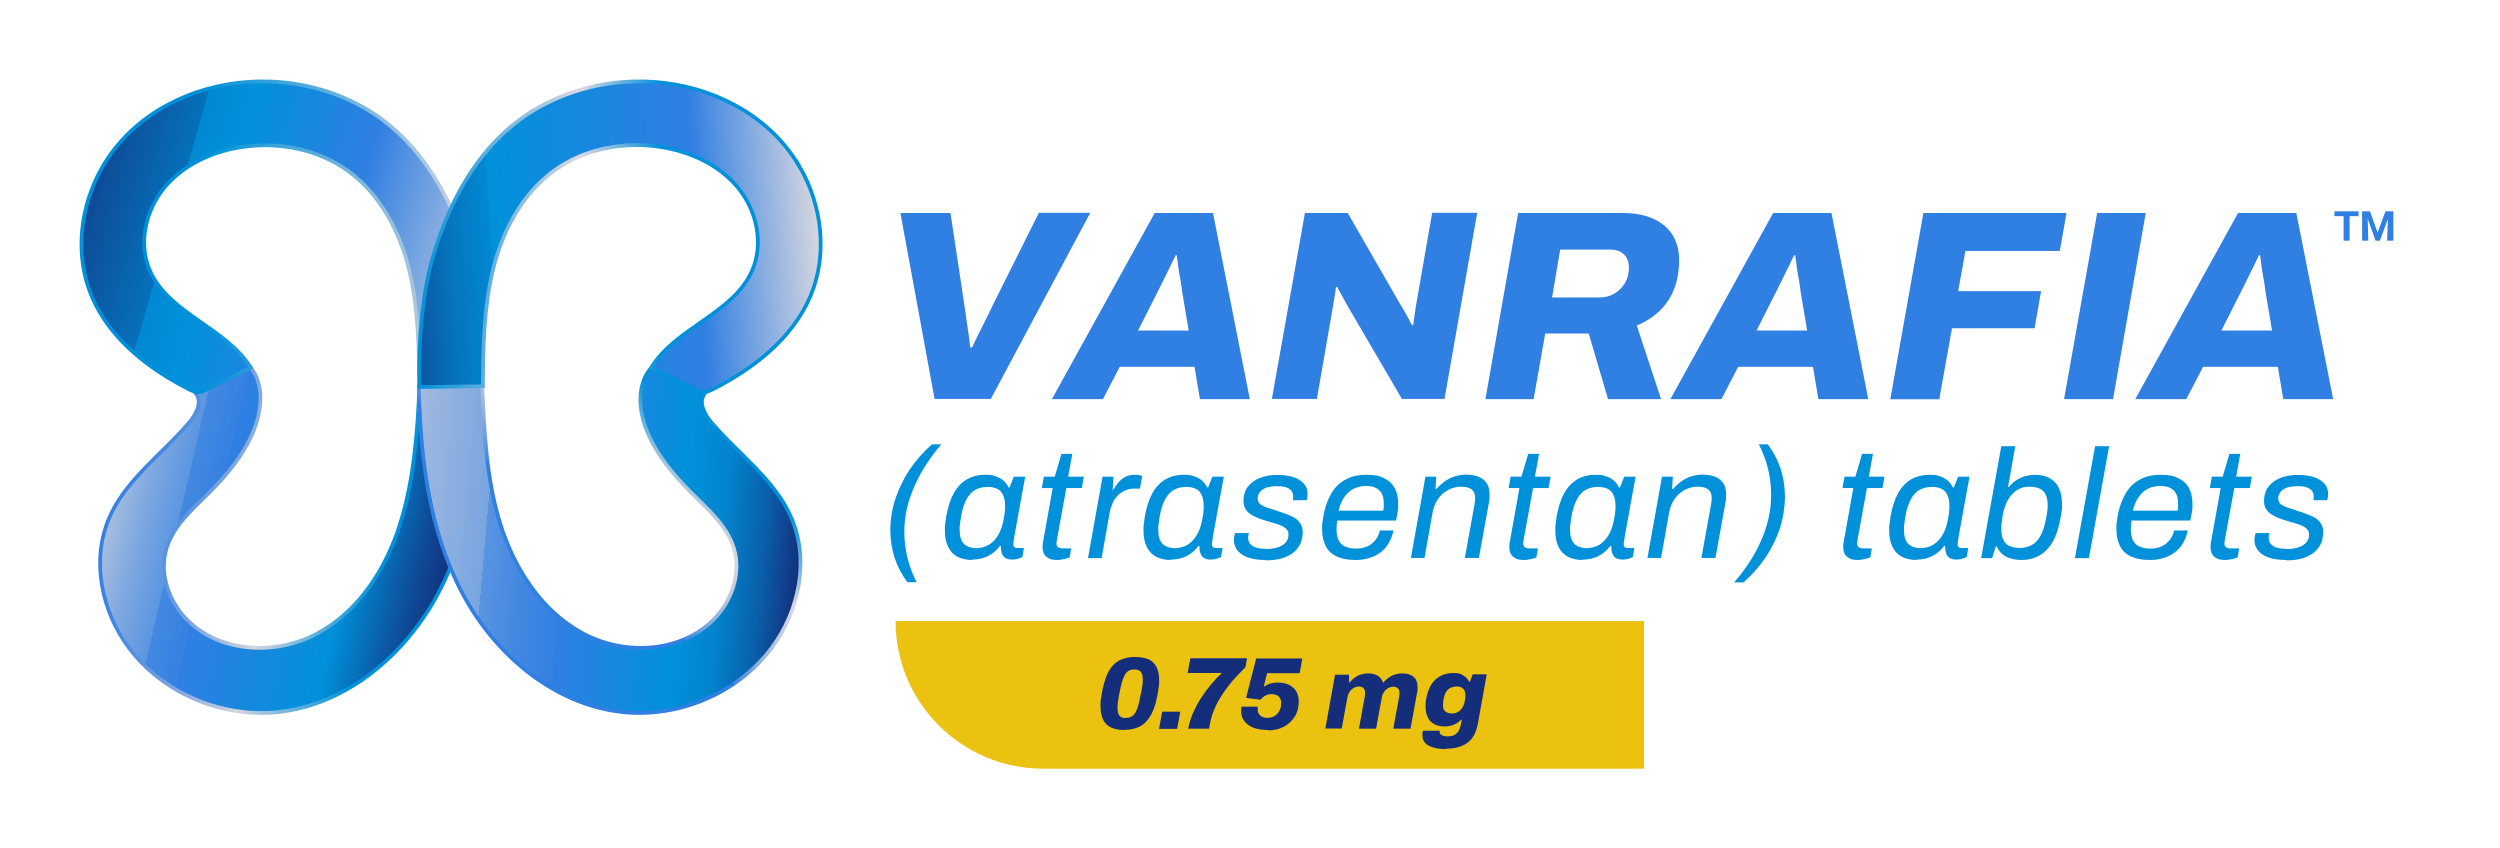 <?xml version="1.0" encoding="UTF-8"?>
<svg xmlns="http://www.w3.org/2000/svg" xmlns:xlink="http://www.w3.org/1999/xlink" version="1.1" viewBox="0 0 1338 453.9">
  <defs>
    <style>
      .cls-1 {
        fill: url(#linear-gradient);
        stroke: url(#linear-gradient-2);
      }

      .cls-1, .cls-2, .cls-3, .cls-4 {
        stroke-miterlimit: 10;
        stroke-width: 2px;
      }

      .cls-5 {
        fill: url(#linear-gradient-7);
      }

      .cls-6 {
        fill: url(#linear-gradient-3);
      }

      .cls-7 {
        fill: #307fe2;
      }

      .cls-8 {
        fill: #0091da;
      }

      .cls-9 {
        fill: #ecc211;
      }

      .cls-10 {
        fill: #142e7b;
      }

      .cls-2 {
        stroke: url(#linear-gradient-8);
      }

      .cls-2, .cls-3 {
        fill: none;
      }

      .cls-3 {
        stroke: url(#linear-gradient-4);
      }

      .cls-4 {
        fill: url(#linear-gradient-5);
        stroke: url(#linear-gradient-6);
      }
    </style>
    <linearGradient id="linear-gradient" x1="13226.8" y1="263.4" x2="13044.2" y2="305.5" gradientTransform="translate(13287.4) rotate(-180) scale(1 -1)" gradientUnits="userSpaceOnUse">
      <stop offset="0" stop-color="#d8d7df"/>
      <stop offset="0" stop-color="#a8bedf"/>
      <stop offset=".1" stop-color="#7da7e0"/>
      <stop offset=".2" stop-color="#5b96e1"/>
      <stop offset=".2" stop-color="#4389e1"/>
      <stop offset=".3" stop-color="#3581e1"/>
      <stop offset=".3" stop-color="#307fe2"/>
      <stop offset=".7" stop-color="#0091da"/>
      <stop offset=".9" stop-color="#0e4a96"/>
      <stop offset="1" stop-color="#142e7b"/>
    </linearGradient>
    <linearGradient id="linear-gradient-2" x1="13225.8" y1="258.8" x2="13044.7" y2="307.3" gradientTransform="translate(13287.4) rotate(-180) scale(1 -1)" gradientUnits="userSpaceOnUse">
      <stop offset="0" stop-color="#307fe2"/>
      <stop offset="0" stop-color="#3481e1"/>
      <stop offset=".1" stop-color="#4188e1"/>
      <stop offset=".2" stop-color="#5894e1"/>
      <stop offset=".3" stop-color="#77a4e0"/>
      <stop offset=".4" stop-color="#9fb9e0"/>
      <stop offset=".5" stop-color="#cfd2df"/>
      <stop offset=".5" stop-color="#d8d7df"/>
      <stop offset=".8" stop-color="#0091da"/>
    </linearGradient>
    <linearGradient id="linear-gradient-3" x1="13239.2" y1="103" x2="13017.4" y2="166.6" gradientTransform="translate(13287.4) rotate(-180) scale(1 -1)" gradientUnits="userSpaceOnUse">
      <stop offset="0" stop-color="#142e7b"/>
      <stop offset="0" stop-color="#0e4a95"/>
      <stop offset=".2" stop-color="#0670ba"/>
      <stop offset=".2" stop-color="#0188d1"/>
      <stop offset=".3" stop-color="#0091da"/>
      <stop offset=".6" stop-color="#307fe2"/>
      <stop offset="1" stop-color="#d8d7df"/>
    </linearGradient>
    <linearGradient id="linear-gradient-4" x1="13243.9" y1="126.7" x2="13028.9" y2="126.7" gradientTransform="translate(13287.4) rotate(-180) scale(1 -1)" gradientUnits="userSpaceOnUse">
      <stop offset=".3" stop-color="#0091da"/>
      <stop offset="1" stop-color="#d8d7df"/>
    </linearGradient>
    <linearGradient id="linear-gradient-5" x1="218.1" y1="278.2" x2="429.1" y2="296.7" gradientUnits="userSpaceOnUse">
      <stop offset="0" stop-color="#d8d7df"/>
      <stop offset="0" stop-color="#d3d4df"/>
      <stop offset="0" stop-color="#a2badf"/>
      <stop offset=".2" stop-color="#79a5e0"/>
      <stop offset=".2" stop-color="#5994e1"/>
      <stop offset=".3" stop-color="#4288e1"/>
      <stop offset=".4" stop-color="#3481e1"/>
      <stop offset=".4" stop-color="#307fe2"/>
      <stop offset=".7" stop-color="#0091da"/>
      <stop offset=".8" stop-color="#0283cd"/>
      <stop offset=".9" stop-color="#0960ab"/>
      <stop offset="1" stop-color="#142e7b"/>
    </linearGradient>
    <linearGradient id="linear-gradient-6" x1="260.3" y1="341.5" x2="378.5" y2="210.1" gradientUnits="userSpaceOnUse">
      <stop offset="0" stop-color="#307fe2"/>
      <stop offset=".4" stop-color="#307fe2"/>
      <stop offset=".4" stop-color="#3f87e1"/>
      <stop offset=".5" stop-color="#90b1e0"/>
      <stop offset=".6" stop-color="#c4ccdf"/>
      <stop offset=".7" stop-color="#d8d7df"/>
      <stop offset=".9" stop-color="#0091da"/>
    </linearGradient>
    <linearGradient id="linear-gradient-7" x1="219.4" y1="136.4" x2="438.7" y2="121" gradientUnits="userSpaceOnUse">
      <stop offset="0" stop-color="#142e7b"/>
      <stop offset="0" stop-color="#0c549f"/>
      <stop offset=".1" stop-color="#0575bf"/>
      <stop offset=".2" stop-color="#0189d2"/>
      <stop offset=".2" stop-color="#0091da"/>
      <stop offset=".4" stop-color="#128add"/>
      <stop offset=".7" stop-color="#307fe2"/>
      <stop offset="1" stop-color="#d8d7df"/>
    </linearGradient>
    <linearGradient id="linear-gradient-8" x1="224.2" y1="126.7" x2="439.2" y2="126.7" gradientUnits="userSpaceOnUse">
      <stop offset="0" stop-color="#0091da"/>
      <stop offset=".4" stop-color="#dbd8e4"/>
      <stop offset=".6" stop-color="#0091da"/>
    </linearGradient>
  </defs>
  <!-- Generator: Adobe Illustrator 28.7.5, SVG Export Plug-In . SVG Version: 1.2.0 Build 176)  -->
  <g>
    <g id="Logos">
      <g>
        <path class="cls-7" d="M500.2,213.6l-18.3-99.6h26.8l7.7,51c.3,2.1.6,4.5,1,7.1.4,2.6.7,5.1,1.1,7.5.3,2.4.6,4.5.8,6.4h.9c1.1-2.2,2.2-4.6,3.5-7.2,1.3-2.6,2.5-5.1,3.8-7.6,1.3-2.5,2.4-4.8,3.3-6.8l25.2-50.5h27.5l-53.2,99.6h-30.2Z"/>
        <path class="cls-7" d="M563,213.6l55-99.6h31.2l19.7,99.6h-26.7l-2.9-17.3h-40l-9,17.3h-27.3ZM609.1,176.9h27.1l-3.5-20.7c-.2-1.7-.4-3.5-.7-5.1-.3-1.7-.6-3.4-.9-5.1-.3-1.7-.5-3.3-.7-4.9-.2-1.5-.4-3-.6-4.5h-.6c-1,2-2,4.2-3.2,6.6-1.2,2.4-2.3,4.7-3.4,6.9-1.1,2.2-2.2,4.3-3.1,6.2l-10.4,20.6Z"/>
        <path class="cls-7" d="M680.7,213.6l17.7-99.6h22.9l27.1,47.1c.8,1.3,1.6,2.7,2.5,4.2.9,1.5,1.8,3.1,2.6,4.6.8,1.5,1.6,2.9,2.2,4.2l.7-.3c.2-1.7.4-3.5.7-5.2s.5-3.3.7-4.8l8.7-49.9h24.1l-17.5,99.6h-22.8l-28.1-48.1c-.9-1.5-1.9-3.3-3.2-5.7-1.3-2.3-2.4-4.3-3.3-6.1h-.7c-.2,2-.5,4-.9,6.2-.4,2.2-.7,3.9-.9,5.3l-8.4,48.4h-24.2Z"/>
        <path class="cls-7" d="M795,213.6l17.5-99.6h55.8c6.9,0,12.5,1.1,17,3.3s7.9,5.1,10.1,8.9c2.2,3.8,3.3,8.1,3.3,13s-.9,11.1-2.8,15.7c-1.8,4.5-4.4,8.4-7.8,11.6s-7.4,5.8-12.1,7.7l13,39.4h-28.4l-10.3-35.1h-23.3l-6.2,35.1h-26ZM830.6,159.2h25.8c2.7,0,5.2-.7,7.5-2,2.3-1.3,4.2-3.2,5.7-5.6,1.5-2.4,2.2-5.2,2.2-8.3s-.9-5.4-2.6-7.1c-1.7-1.7-4.2-2.6-7.2-2.6h-27l-4.3,25.5Z"/>
        <path class="cls-7" d="M894,213.6l55-99.6h31.2l19.7,99.6h-26.7l-2.9-17.3h-40l-9,17.3h-27.3ZM940.1,176.9h27.1l-3.5-20.7c-.2-1.7-.4-3.5-.7-5.1-.3-1.7-.6-3.4-.9-5.1-.3-1.7-.5-3.3-.7-4.9-.2-1.5-.4-3-.6-4.5h-.6c-1,2-2,4.2-3.2,6.6-1.2,2.4-2.3,4.7-3.4,6.9-1.1,2.2-2.2,4.3-3.1,6.2l-10.4,20.6Z"/>
        <path class="cls-7" d="M1011.7,213.6l17.7-99.6h76.6l-3.6,20.3h-50.5l-3.9,21.5h44.4l-3.5,19.9h-44.2l-6.8,38h-26.1Z"/>
        <path class="cls-7" d="M1104.7,213.6l17.7-99.6h26l-17.5,99.6h-26.1Z"/>
        <path class="cls-7" d="M1142.8,213.6l55-99.6h31.2l19.7,99.6h-26.7l-2.9-17.3h-40l-9,17.3h-27.3ZM1188.9,176.9h27.1l-3.5-20.7c-.2-1.7-.4-3.5-.7-5.1-.3-1.7-.6-3.4-.9-5.1-.3-1.7-.5-3.3-.7-4.9-.2-1.5-.4-3-.6-4.5h-.6c-1,2-2,4.2-3.2,6.6-1.2,2.4-2.3,4.7-3.4,6.9-1.1,2.2-2.2,4.3-3.1,6.2l-10.4,20.6Z"/>
      </g>
      <g>
        <path class="cls-1" d="M257.4,218.8c-.6,14.9-2,29.7-4.7,44.4-3.4,18.6-9,36.9-17.8,53.6-17.4,33.3-49.5,60.7-86.9,64.4-30,2.9-61.1-10.5-79.1-34.6-14.7-19.7-20.2-47-10.4-69.5,1.8-4.2,4.1-8.2,6.7-11.9,9.9-14.2,24.4-25.5,35.9-38.9,3.8-4.4,7.3-11,3.8-15.6,9.5-4.6,19.5-9.6,29-14.2,7.7,8.9,6.3,22.9,1.9,33.9-5.2,12.8-14.2,23.7-24,33.4-9,9-19.3,17.8-22.8,30.1-3.9,13.4,1.5,28.4,11.5,38.2,17.8,17.5,47.7,18.7,69.6,6.8,22-11.9,36.5-34.5,44-58.4,7.5-23.8,9.3-49.1,10.4-74.1,8.3.1,16,.2,24.3.3h8.9l-.2,12.1Z"/>
        <g>
          <path class="cls-6" d="M255.9,160.8c-1-6.8-2.1-13.5-3.9-20.1-1.6-6-3.5-11.8-5.7-17.6-4.3-11.5-9.8-22.6-16.7-32.7-6.9-10-15.2-19.1-24.9-26.3-17.5-13-39.2-19.9-60.9-20.5-29.6-.9-60,10.3-79.5,32.5-3.5,4-6.6,8.3-9.3,12.9-12.2,21-15.4,47.5-5.8,69.9,9.7,22.6,30.4,38.6,52.4,49.7,1.3.7,3.2,1.3,4.7,1.3,1.4,0,2.6-.6,3.9-1.2,8.2-4,15.8-8,24-12-13.3-21.4-43.7-28.7-53.9-51.7-6.4-14.5-2.5-32.2,7.6-44.5,10.1-12.2,25.4-19.3,41-21.7,20-3.2,41.4,1,57.7,12.9,16.9,12.4,27.3,32.2,32.3,52.5,5,20.4,5.3,41.6,5.5,62.6,11.3.2,22.6.3,33.9.5,0,0,0-1,0-1.1.5-15.1-.4-30.3-2.5-45.2Z"/>
          <path class="cls-3" d="M255.9,160.8c-1-6.8-2.1-13.5-3.9-20.1-1.6-6-3.5-11.8-5.7-17.6-4.3-11.5-9.8-22.6-16.7-32.7-6.9-10-15.2-19.1-24.9-26.3-17.5-13-39.2-19.9-60.9-20.5-29.6-.9-60,10.3-79.5,32.5-3.5,4-6.6,8.3-9.3,12.9-12.2,21-15.4,47.5-5.8,69.9,9.7,22.6,30.4,38.6,52.4,49.7,1.3.7,3.2,1.3,4.7,1.3,1.4,0,2.6-.6,3.9-1.2,8.2-4,15.8-8,24-12-13.3-21.4-43.7-28.7-53.9-51.7-6.4-14.5-2.5-32.2,7.6-44.5,10.1-12.2,25.4-19.3,41-21.7,20-3.2,41.4,1,57.7,12.9,16.9,12.4,27.3,32.2,32.3,52.5,5,20.4,5.3,41.6,5.5,62.6,11.3.2,22.6.3,33.9.5,0,0,0-1,0-1.1.5-15.1-.4-30.3-2.5-45.2Z"/>
        </g>
        <path class="cls-4" d="M224.6,218.8c.6,14.9,2,29.7,4.7,44.4,3.4,18.6,9,36.9,17.8,53.6,17.4,33.3,49.5,60.7,86.9,64.4,30,2.9,61.1-10.5,79.1-34.6,14.7-19.7,20.2-47,10.4-69.5-1.8-4.2-4.1-8.2-6.7-11.9-9.9-14.2-24.4-25.5-35.9-38.9-3.8-4.4-7.3-11-3.8-15.6-9.5-4.6-19-9.3-28.6-13.9-7.7,8.9-6.8,22.6-2.4,33.6,5.2,12.8,14.2,23.7,24,33.4,9,9,19.3,17.8,22.8,30.1,3.9,13.4-1.5,28.4-11.5,38.2-17.8,17.5-47.7,18.7-69.6,6.8-22-11.9-36.5-34.5-44-58.4-7.5-23.8-8.6-49.1-9.7-74.1-8.3.1-16.7.2-25,.3h-8.9l.2,12.1Z"/>
        <g>
          <path class="cls-5" d="M427.8,89c-2.7-4.6-5.8-8.9-9.3-12.9-19.6-22.2-50-33.4-79.5-32.5-21.7.6-43.4,7.5-60.9,20.5-9.8,7.2-18.1,16.3-24.9,26.3-6.9,10.1-12.4,21.2-16.7,32.7-2.2,5.8-4.1,11.7-5.7,17.6-1.8,6.6-3,13.3-3.9,20.1-2.1,15-2.9,30.1-2.5,45.2v1.1h5c9.7-.1,19.4-.3,29-.4.2-21,.5-42.2,5.5-62.6,5-20.4,15.4-40.1,32.3-52.5,16.3-12,37.7-16.1,57.7-12.9,15.6,2.5,31,9.5,41,21.7,10.1,12.2,14,30,7.6,44.5-10.2,23-40.6,30.3-53.9,51.7,8.2,4,15.8,8,24,12,1.2.6,2.5,1.2,3.9,1.2,1.5,0,3.4-.6,4.7-1.3,21.9-11.1,42.7-27.1,52.4-49.7,9.6-22.3,6.5-48.8-5.8-69.9Z"/>
          <path class="cls-2" d="M427.8,89c-2.7-4.6-5.8-8.9-9.3-12.9-19.6-22.2-50-33.4-79.5-32.5-21.7.6-43.4,7.5-60.9,20.5-9.8,7.2-18.1,16.3-24.9,26.3-6.9,10.1-12.4,21.2-16.7,32.7-2.2,5.8-4.1,11.7-5.7,17.6-1.8,6.6-3,13.3-3.9,20.1-2.1,15-2.9,30.1-2.5,45.2v1.1h5c9.7-.1,19.4-.3,29-.4.2-21,.5-42.2,5.5-62.6,5-20.4,15.4-40.1,32.3-52.5,16.3-12,37.7-16.1,57.7-12.9,15.6,2.5,31,9.5,41,21.7,10.1,12.2,14,30,7.6,44.5-10.2,23-40.6,30.3-53.9,51.7,8.2,4,15.8,8,24,12,1.2.6,2.5,1.2,3.9,1.2,1.5,0,3.4-.6,4.7-1.3,21.9-11.1,42.7-27.1,52.4-49.7,9.6-22.3,6.5-48.8-5.8-69.9Z"/>
        </g>
      </g>
      <path class="cls-9" d="M479.3,332.4h400.6v79h-321.6c-43.6,0-79-35.4-79-79h0Z"/>
      <g>
        <polygon class="cls-7" points="1254.3 113.1 1249.4 113.1 1249.4 115.7 1254.3 115.7 1254.3 128.8 1257.5 128.8 1257.5 115.7 1262.3 115.7 1262.3 113.1 1257.5 113.1 1254.3 113.1"/>
        <polygon class="cls-7" points="1276.7 113.1 1272.5 124.5 1268.4 113.1 1264.2 113.1 1264.2 128.8 1267.5 128.8 1267.2 117.1 1271.4 128.8 1273.7 128.8 1278 117.2 1277.6 128.8 1280.9 128.8 1280.9 113.1 1276.7 113.1"/>
      </g>
      <g>
        <path class="cls-8" d="M485.7,311.7c-3-4-5.3-8.3-6.9-13.1-1.5-4.8-2.3-9.7-2.3-14.9s.9-11.3,2.7-16.7,4.3-10.6,7.6-15.6c3.3-4.9,7.3-9.5,12-13.6h5c-2.8,3.2-5.3,6.6-7.7,10.2-2.4,3.6-4.5,7.4-6.3,11.4-1.8,4-3.3,8-4.3,12.2-1,4.2-1.5,8.5-1.5,12.8s.3,6.6.8,9.8c.5,3.2,1.3,6.3,2.3,9.2,1,2.9,2.2,5.7,3.5,8.2h-4.8Z"/>
        <path class="cls-8" d="M520.2,299.7c-2.9,0-5.5-.6-7.7-1.7-2.2-1.2-3.9-2.9-5-5.2-1.2-2.3-1.8-5.3-1.8-8.9s0-2.3.2-3.5c.1-1.2.3-2.5.5-3.9.9-5.2,2.3-9.4,4.2-12.8,1.9-3.3,4.3-5.7,7.1-7.3,2.8-1.5,5.9-2.3,9.4-2.3s3.8.2,5.4.7c1.6.5,3,1.2,4.3,2.2,1.2,1,2.2,2.3,3,3.9h.5l2.3-5.8h6.1l-1.9,10.3c-.3,1.9-.7,3.9-1.1,6.1-.4,2.2-.8,4.4-1.2,6.6-.4,2.2-.7,4.2-1.1,6-.3,1.9-.6,3.4-.8,4.7-.2,1.3-.3,2.1-.3,2.4,0,.7.2,1.3.6,1.6.4.4,1,.5,1.7.5h3.4l-.8,4.8c-.6.3-1.3.6-2.2.9-.9.3-2,.5-3.3.5s-2.9-.3-3.8-1c-1-.7-1.6-1.7-1.9-3-.1-.4-.2-.9-.3-1.5,0-.6,0-1.1,0-1.7l-.5-.2c-1.9,2.5-4.1,4.4-6.6,5.6-2.6,1.2-5.3,1.8-8.3,1.8ZM522.9,293.3c1.5,0,2.9-.3,4.4-.8,1.5-.5,2.8-1.4,4.1-2.6,1.3-1.2,2.5-2.8,3.5-4.8,1-2,1.8-4.5,2.3-7.5.2-1.1.4-2.1.5-2.9,0-.9.2-1.6.2-2.3,0-.7,0-1.2,0-1.7,0-2.2-.3-4.1-1-5.6-.6-1.5-1.7-2.7-3-3.4-1.4-.7-3.2-1.1-5.4-1.1s-4.6.5-6.4,1.5c-1.9,1-3.4,2.6-4.7,4.9-1.3,2.3-2.3,5.3-3,9.2-.2,1.3-.4,2.4-.5,3.3-.1.9-.2,1.7-.3,2.4,0,.7,0,1.3,0,1.9,0,3.3.8,5.7,2.3,7.3,1.6,1.5,3.9,2.3,7.1,2.3Z"/>
        <path class="cls-8" d="M565.7,299.7c-2,0-3.5-.3-4.6-1-1.1-.6-1.9-1.4-2.4-2.4s-.7-2.2-.7-3.5,0-.8,0-1.2c0-.4.1-.8.2-1.3l5.2-29.1h-5.8l1.1-6.1h5.8l3.6-12.2h5.8l-2.2,12.2h8.4l-1.1,6.1h-8.3l-5,27.4c0,.3-.1.8-.2,1.3,0,.5-.1.9-.1,1,0,.8.3,1.5.8,1.9.5.4,1.3.7,2.4.7h4.7l-.8,4.8c-.6.3-1.3.5-2.1.7-.8.2-1.6.3-2.4.5-.8.1-1.6.2-2.3.2Z"/>
        <path class="cls-8" d="M582.3,298.7l7.8-43.6h5.8l-.4,7h.4c.7-1.2,1.5-2.4,2.5-3.7,1-1.2,2.3-2.3,3.7-3.1,1.5-.8,3.2-1.2,5.2-1.2s1.7,0,2.4.2c.7.1,1.2.3,1.6.5l-1.2,6.7h-2.9c-1.8,0-3.5.3-5,1-1.5.7-2.9,1.6-4,2.7-1.1,1.2-2.1,2.6-2.8,4.2-.7,1.7-1.3,3.5-1.6,5.5l-4.2,23.8h-7.5Z"/>
        <path class="cls-8" d="M626.5,299.7c-2.9,0-5.5-.6-7.7-1.7-2.2-1.2-3.9-2.9-5-5.2-1.2-2.3-1.8-5.3-1.8-8.9s0-2.3.2-3.5c.1-1.2.3-2.5.5-3.9.9-5.2,2.3-9.4,4.2-12.8,1.9-3.3,4.3-5.7,7.1-7.3,2.8-1.5,5.9-2.3,9.4-2.3s3.8.2,5.4.7c1.6.5,3,1.2,4.3,2.2,1.2,1,2.2,2.3,3,3.9h.5l2.3-5.8h6.1l-1.9,10.3c-.3,1.9-.7,3.9-1.1,6.1-.4,2.2-.8,4.4-1.2,6.6-.4,2.2-.7,4.2-1.1,6-.3,1.9-.6,3.4-.8,4.7-.2,1.3-.3,2.1-.3,2.4,0,.7.2,1.3.6,1.6.4.4,1,.5,1.7.5h3.4l-.8,4.8c-.6.3-1.3.6-2.2.9-.9.3-2,.5-3.3.5s-2.9-.3-3.8-1c-1-.7-1.6-1.7-1.9-3-.1-.4-.2-.9-.3-1.5,0-.6,0-1.1,0-1.7l-.5-.2c-1.9,2.5-4.1,4.4-6.6,5.6-2.6,1.2-5.3,1.8-8.3,1.8ZM629.2,293.3c1.5,0,2.9-.3,4.4-.8,1.5-.5,2.8-1.4,4.1-2.6,1.3-1.2,2.5-2.8,3.5-4.8,1-2,1.8-4.5,2.3-7.5.2-1.1.4-2.1.5-2.9,0-.9.2-1.6.2-2.3,0-.7,0-1.2,0-1.7,0-2.2-.3-4.1-1-5.6-.6-1.5-1.7-2.7-3-3.4-1.4-.7-3.2-1.1-5.4-1.1s-4.6.5-6.4,1.5c-1.9,1-3.4,2.6-4.7,4.9-1.3,2.3-2.3,5.3-3,9.2-.2,1.3-.4,2.4-.5,3.3-.1.9-.2,1.7-.3,2.4,0,.7,0,1.3,0,1.9,0,3.3.8,5.7,2.3,7.3,1.6,1.5,3.9,2.3,7.1,2.3Z"/>
        <path class="cls-8" d="M677.6,299.7c-2.8,0-5.2-.2-7.4-.7-2.1-.5-4-1.2-5.4-2.2-1.5-.9-2.6-2.1-3.3-3.4-.8-1.4-1.1-2.9-1.1-4.5s0-1.3.2-1.9c.1-.6.3-1.2.4-1.7h7.4c-.1.4-.2.9-.3,1.3,0,.4-.1.8-.1,1.2,0,1.4.4,2.6,1.3,3.5s2,1.6,3.6,1.9c1.5.4,3.3.6,5.3.6s3-.2,4.4-.5c1.4-.3,2.6-.8,3.6-1.4,1-.6,1.9-1.4,2.5-2.4.6-1,.9-2.1.9-3.4s-.3-2-1-2.8c-.6-.7-1.6-1.4-2.7-1.9-1.2-.5-2.4-1-3.9-1.4-1.4-.4-2.9-.8-4.4-1.3-1.5-.4-2.9-.9-4.4-1.5-1.4-.6-2.7-1.2-3.9-2-1.2-.8-2.1-1.8-2.8-2.9-.7-1.2-1-2.7-1-4.4s.5-4.3,1.4-6c1-1.7,2.3-3.1,4-4.3,1.7-1.2,3.6-2,5.8-2.6,2.2-.6,4.6-.8,7.1-.8s4.4.2,6.3.6c1.9.4,3.6,1,5.1,1.9,1.4.9,2.6,1.9,3.4,3.2.8,1.3,1.2,2.7,1.2,4.4s0,1.4-.2,2c-.1.6-.2,1.1-.3,1.4h-7.3c0-.4,0-.7.1-1,0-.3,0-.6,0-.9,0-1.4-.4-2.5-1.1-3.3-.7-.8-1.8-1.4-3-1.8-1.3-.4-2.8-.5-4.5-.5s-2.8.1-4.1.4c-1.3.2-2.4.6-3.3,1.2-.9.5-1.7,1.2-2.2,2.1-.5.9-.8,1.8-.8,2.9s.5,2.4,1.4,3.1c1,.7,2.2,1.3,3.7,1.8,1.5.4,3.2,1,4.9,1.6,1.7.6,3.4,1.1,5,1.7,1.6.6,3.1,1.2,4.5,2,1.4.8,2.5,1.9,3.3,3.1.8,1.3,1.3,2.9,1.3,4.8s-.5,4.8-1.5,6.6c-1,1.9-2.4,3.4-4.1,4.7-1.8,1.2-3.8,2.2-6.2,2.8-2.4.6-5,.9-7.9.9Z"/>
        <path class="cls-8" d="M725.6,299.7c-4,0-7.4-.6-10-1.8-2.7-1.2-4.7-3-6-5.5-1.3-2.5-2-5.5-2-9.1s0-3,.3-4.5c.2-1.5.4-3,.7-4.3.8-3.9,2.2-7.4,4-10.5,1.8-3.1,4.2-5.5,7.3-7.2,3.1-1.8,6.9-2.7,11.5-2.7s7,.6,9.5,1.9c2.5,1.2,4.4,3,5.6,5.3,1.2,2.3,1.8,5.2,1.8,8.5s0,2.7-.3,4.2c-.2,1.5-.5,3.1-.9,4.6h-31.4c-.1.8-.2,1.6-.3,2.4,0,.7-.1,1.5-.1,2.1,0,2.4.4,4.4,1.1,6,.8,1.5,1.9,2.7,3.5,3.4,1.6.7,3.5,1.1,5.8,1.1s2.9-.2,4.2-.5c1.4-.4,2.6-.9,3.7-1.7,1.1-.8,2.1-1.8,3-3,.8-1.2,1.5-2.7,1.9-4.5h7.3c-.6,2.7-1.5,5-2.7,7-1.2,2-2.7,3.6-4.5,4.9-1.8,1.3-3.7,2.3-6,2.9-2.2.7-4.6,1-7.1,1ZM716.6,273.3h23.7c.2-.8.3-1.5.3-2.2,0-.7,0-1.3,0-1.9,0-2-.4-3.7-1.1-5.1-.7-1.3-1.8-2.3-3.2-3-1.4-.7-3.2-1-5.3-1s-4.7.5-6.6,1.5c-1.9,1-3.5,2.5-4.9,4.4-1.3,1.9-2.4,4.3-3.1,7.2Z"/>
        <path class="cls-8" d="M755.1,298.7l7.8-43.6h5.8l-.4,6.5h.6c1.5-1.7,3.1-3.1,4.8-4.3,1.7-1.1,3.5-2,5.4-2.5,1.9-.5,3.8-.8,5.7-.8s4.6.4,6.4,1.1c1.9.7,3.3,1.9,4.4,3.4,1.1,1.5,1.6,3.6,1.6,6.2s0,1.6-.1,2.5c0,.9-.2,1.8-.4,2.7l-5.2,28.7h-7.5l5.1-28.3c.1-.7.2-1.4.3-2,0-.6.1-1.2.1-1.7,0-1.6-.3-2.8-1-3.7-.6-.9-1.5-1.5-2.7-1.9-1.1-.4-2.5-.5-4-.5s-3.3.3-4.9.9c-1.6.6-3.1,1.5-4.5,2.6-1.4,1.2-2.6,2.6-3.6,4.4-1,1.8-1.7,3.8-2.1,6l-4.3,24.2h-7.5Z"/>
        <path class="cls-8" d="M815.5,299.7c-2,0-3.5-.3-4.6-1-1.1-.6-1.9-1.4-2.4-2.4s-.7-2.2-.7-3.5,0-.8,0-1.2c0-.4.1-.8.2-1.3l5.2-29.1h-5.8l1.1-6.1h5.8l3.6-12.2h5.8l-2.2,12.2h8.4l-1.1,6.1h-8.3l-5,27.4c0,.3-.1.8-.2,1.3,0,.5-.1.9-.1,1,0,.8.3,1.5.8,1.9.5.4,1.3.7,2.4.7h4.7l-.8,4.8c-.6.3-1.3.5-2.1.7-.8.2-1.6.3-2.4.5-.8.1-1.6.2-2.3.2Z"/>
        <path class="cls-8" d="M846.9,299.7c-2.9,0-5.5-.6-7.7-1.7-2.2-1.2-3.9-2.9-5-5.2-1.2-2.3-1.8-5.3-1.8-8.9s0-2.3.2-3.5c.1-1.2.3-2.5.5-3.9.9-5.2,2.3-9.4,4.2-12.8,1.9-3.3,4.3-5.7,7.1-7.3,2.8-1.5,5.9-2.3,9.4-2.3s3.8.2,5.4.7c1.6.5,3,1.2,4.3,2.2,1.2,1,2.2,2.3,3,3.9h.5l2.3-5.8h6.1l-1.9,10.3c-.3,1.9-.7,3.9-1.1,6.1-.4,2.2-.8,4.4-1.2,6.6-.4,2.2-.7,4.2-1.1,6-.3,1.9-.6,3.4-.8,4.7-.2,1.3-.3,2.1-.3,2.4,0,.7.2,1.3.6,1.6.4.4,1,.5,1.7.5h3.4l-.8,4.8c-.6.3-1.3.6-2.2.9-.9.3-2,.5-3.3.5s-2.9-.3-3.8-1c-1-.7-1.6-1.7-1.9-3-.1-.4-.2-.9-.3-1.5,0-.6,0-1.1,0-1.7l-.5-.2c-1.9,2.5-4.1,4.4-6.6,5.6-2.6,1.2-5.3,1.8-8.3,1.8ZM849.6,293.3c1.5,0,2.9-.3,4.4-.8,1.5-.5,2.8-1.4,4.1-2.6,1.3-1.2,2.5-2.8,3.5-4.8,1-2,1.8-4.5,2.3-7.5.2-1.1.4-2.1.5-2.9,0-.9.2-1.6.2-2.3,0-.7,0-1.2,0-1.7,0-2.2-.3-4.1-1-5.6-.6-1.5-1.7-2.7-3-3.4-1.4-.7-3.2-1.1-5.4-1.1s-4.6.5-6.4,1.5c-1.9,1-3.4,2.6-4.7,4.9-1.3,2.3-2.3,5.3-3,9.2-.2,1.3-.4,2.4-.5,3.3-.1.9-.2,1.7-.3,2.4,0,.7,0,1.3,0,1.9,0,3.3.8,5.7,2.3,7.3,1.6,1.5,3.9,2.3,7.1,2.3Z"/>
        <path class="cls-8" d="M881.7,298.7l7.8-43.6h5.8l-.4,6.5h.6c1.5-1.7,3.1-3.1,4.8-4.3,1.7-1.1,3.5-2,5.4-2.5,1.9-.5,3.8-.8,5.7-.8s4.6.4,6.4,1.1c1.9.7,3.3,1.9,4.4,3.4,1.1,1.5,1.6,3.6,1.6,6.2s0,1.6-.1,2.5c0,.9-.2,1.8-.4,2.7l-5.2,28.7h-7.5l5.1-28.3c.1-.7.2-1.4.3-2,0-.6.1-1.2.1-1.7,0-1.6-.3-2.8-1-3.7-.6-.9-1.5-1.5-2.7-1.9-1.1-.4-2.5-.5-4-.5s-3.3.3-4.9.9c-1.6.6-3.1,1.5-4.5,2.6-1.4,1.2-2.6,2.6-3.6,4.4-1,1.8-1.7,3.8-2.1,6l-4.3,24.2h-7.5Z"/>
        <path class="cls-8" d="M946.1,237.8c3,4,5.3,8.3,6.9,13.1,1.5,4.8,2.3,9.7,2.3,14.9s-.9,11.3-2.6,16.7c-1.8,5.4-4.3,10.6-7.6,15.6-3.3,4.9-7.3,9.5-12,13.6h-5c2.8-3.2,5.4-6.6,7.8-10.2,2.4-3.6,4.5-7.4,6.3-11.4,1.8-3.9,3.2-8,4.2-12.2,1-4.2,1.5-8.5,1.5-12.8s-.3-6.7-.8-9.9c-.5-3.2-1.3-6.3-2.3-9.2-1-3-2.2-5.7-3.5-8.2h4.8Z"/>
        <path class="cls-8" d="M994.2,299.7c-2,0-3.5-.3-4.6-1-1.1-.6-1.9-1.4-2.4-2.4s-.7-2.2-.7-3.5,0-.8,0-1.2c0-.4.1-.8.2-1.3l5.2-29.1h-5.8l1.1-6.1h5.8l3.6-12.2h5.8l-2.2,12.2h8.4l-1.1,6.1h-8.3l-5,27.4c0,.3-.1.8-.2,1.3,0,.5-.1.9-.1,1,0,.8.3,1.5.8,1.9.5.4,1.3.7,2.4.7h4.7l-.8,4.8c-.6.3-1.3.5-2.1.7-.8.2-1.6.3-2.4.5-.8.1-1.6.2-2.3.2Z"/>
        <path class="cls-8" d="M1025.6,299.7c-2.9,0-5.5-.6-7.7-1.7-2.2-1.2-3.9-2.9-5-5.2-1.2-2.3-1.8-5.3-1.8-8.9s0-2.3.2-3.5c.1-1.2.3-2.5.5-3.9.9-5.2,2.3-9.4,4.2-12.8,1.9-3.3,4.3-5.7,7.1-7.3,2.8-1.5,5.9-2.3,9.4-2.3s3.8.2,5.4.7c1.6.5,3,1.2,4.3,2.2,1.2,1,2.2,2.3,3,3.9h.5l2.3-5.8h6.1l-1.9,10.3c-.3,1.9-.7,3.9-1.1,6.1-.4,2.2-.8,4.4-1.2,6.6-.4,2.2-.7,4.2-1.1,6-.3,1.9-.6,3.4-.8,4.7-.2,1.3-.3,2.1-.3,2.4,0,.7.2,1.3.6,1.6.4.4,1,.5,1.7.5h3.4l-.8,4.8c-.6.3-1.3.6-2.2.9-.9.3-2,.5-3.3.5s-2.9-.3-3.8-1c-1-.7-1.6-1.7-1.9-3-.1-.4-.2-.9-.3-1.5,0-.6,0-1.1,0-1.7l-.5-.2c-1.9,2.5-4.1,4.4-6.6,5.6-2.6,1.2-5.3,1.8-8.3,1.8ZM1028.3,293.3c1.5,0,2.9-.3,4.4-.8,1.5-.5,2.8-1.4,4.1-2.6,1.3-1.2,2.5-2.8,3.5-4.8,1-2,1.8-4.5,2.3-7.5.2-1.1.4-2.1.5-2.9,0-.9.2-1.6.2-2.3,0-.7,0-1.2,0-1.7,0-2.2-.3-4.1-1-5.6-.6-1.5-1.7-2.7-3-3.4-1.4-.7-3.2-1.1-5.4-1.1s-4.6.5-6.4,1.5c-1.9,1-3.4,2.6-4.7,4.9-1.3,2.3-2.3,5.3-3,9.2-.2,1.3-.4,2.4-.5,3.3-.1.9-.2,1.7-.3,2.4,0,.7,0,1.3,0,1.9,0,3.3.8,5.7,2.3,7.3,1.6,1.5,3.9,2.3,7.1,2.3Z"/>
        <path class="cls-8" d="M1082,299.7c-3.2,0-5.9-.6-8.2-1.7-2.3-1.2-4-3-5.1-5.5h-.6l-1.9,6.2h-5.9l10.8-59.9h7.5l-3.9,21.8h.5c1.2-1.5,2.6-2.8,4.1-3.7,1.5-.9,3-1.6,4.7-2.1,1.7-.4,3.4-.7,5.1-.7,3,0,5.6.6,7.7,1.7,2.2,1.2,3.9,2.9,5,5.2,1.2,2.3,1.8,5.3,1.8,8.9s0,2.2-.2,3.4c-.1,1.2-.3,2.5-.6,3.9-.9,5.2-2.3,9.5-4.2,12.8-1.9,3.3-4.3,5.7-7.1,7.3s-6,2.4-9.5,2.4ZM1080.6,293.3c2.5,0,4.7-.5,6.6-1.5,1.9-1,3.5-2.6,4.8-4.9,1.3-2.3,2.3-5.3,3-9.2.2-1.3.4-2.4.6-3.4.1-.9.2-1.7.3-2.4,0-.7,0-1.3,0-1.9,0-2.2-.4-4-1.1-5.4-.7-1.4-1.8-2.5-3.2-3.1-1.4-.7-3.2-1-5.4-1s-3,.2-4.4.7c-1.5.5-2.9,1.4-4.2,2.6-1.3,1.2-2.5,2.8-3.5,4.8-1,2-1.8,4.5-2.3,7.6-.2,1.1-.3,2.1-.4,2.9-.1.9-.2,1.6-.3,2.2,0,.6,0,1.2,0,1.8,0,2.2.3,4.1,1,5.6.7,1.5,1.7,2.7,3.1,3.4,1.4.7,3.2,1.1,5.4,1.1Z"/>
        <path class="cls-8" d="M1110.5,298.7l10.8-59.9h7.5l-10.8,59.9h-7.5Z"/>
        <path class="cls-8" d="M1150.7,299.7c-4,0-7.4-.6-10-1.8-2.7-1.2-4.7-3-6-5.5-1.3-2.5-2-5.5-2-9.1s0-3,.3-4.5c.2-1.5.4-3,.7-4.3.8-3.9,2.2-7.4,4-10.5,1.8-3.1,4.2-5.5,7.3-7.2,3.1-1.8,6.9-2.7,11.5-2.7s7,.6,9.5,1.9c2.5,1.2,4.4,3,5.6,5.3,1.2,2.3,1.8,5.2,1.8,8.5s0,2.7-.3,4.2c-.2,1.5-.5,3.1-.9,4.6h-31.4c-.1.8-.2,1.6-.3,2.4,0,.7-.1,1.5-.1,2.1,0,2.4.4,4.4,1.1,6,.8,1.5,1.9,2.7,3.5,3.4,1.6.7,3.5,1.1,5.8,1.1s2.9-.2,4.2-.5c1.4-.4,2.6-.9,3.7-1.7,1.1-.8,2.1-1.8,3-3,.8-1.2,1.5-2.7,1.9-4.5h7.3c-.6,2.7-1.5,5-2.7,7-1.2,2-2.7,3.6-4.5,4.9-1.8,1.3-3.7,2.3-6,2.9-2.2.7-4.6,1-7.1,1ZM1141.7,273.3h23.7c.2-.8.3-1.5.3-2.2,0-.7,0-1.3,0-1.9,0-2-.4-3.7-1.1-5.1-.7-1.3-1.8-2.3-3.2-3-1.4-.7-3.2-1-5.3-1s-4.7.5-6.6,1.5c-1.9,1-3.5,2.5-4.9,4.4-1.3,1.9-2.4,4.3-3.1,7.2Z"/>
        <path class="cls-8" d="M1190.8,299.7c-2,0-3.5-.3-4.6-1-1.1-.6-1.9-1.4-2.4-2.4s-.7-2.2-.7-3.5,0-.8,0-1.2c0-.4.1-.8.2-1.3l5.2-29.1h-5.8l1.1-6.1h5.8l3.6-12.2h5.8l-2.2,12.2h8.4l-1.1,6.1h-8.3l-5,27.4c0,.3-.1.8-.2,1.3,0,.5-.1.9-.1,1,0,.8.3,1.5.8,1.9.5.4,1.3.7,2.4.7h4.7l-.8,4.8c-.6.3-1.3.5-2.1.7-.8.2-1.6.3-2.4.5-.8.1-1.6.2-2.3.2Z"/>
        <path class="cls-8" d="M1223.8,299.7c-2.8,0-5.2-.2-7.4-.7-2.1-.5-4-1.2-5.4-2.2-1.5-.9-2.6-2.1-3.3-3.4-.8-1.4-1.1-2.9-1.1-4.5s0-1.3.2-1.9c.1-.6.3-1.2.4-1.7h7.4c-.1.4-.2.9-.3,1.3,0,.4-.1.8-.1,1.2,0,1.4.4,2.6,1.3,3.5s2,1.6,3.6,1.9c1.5.4,3.3.6,5.3.6s3-.2,4.4-.5c1.4-.3,2.6-.8,3.6-1.4,1-.6,1.9-1.4,2.5-2.4.6-1,.9-2.1.9-3.4s-.3-2-1-2.8c-.6-.7-1.6-1.4-2.7-1.9-1.2-.5-2.4-1-3.9-1.4-1.4-.4-2.9-.8-4.4-1.3-1.5-.4-2.9-.9-4.4-1.5-1.4-.6-2.7-1.2-3.9-2-1.2-.8-2.1-1.8-2.8-2.9-.7-1.2-1-2.7-1-4.4s.5-4.3,1.4-6c1-1.7,2.3-3.1,4-4.3,1.7-1.2,3.6-2,5.8-2.6,2.2-.6,4.6-.8,7.1-.8s4.4.2,6.3.6c1.9.4,3.6,1,5.1,1.9,1.4.9,2.6,1.9,3.4,3.2.8,1.3,1.2,2.7,1.2,4.4s0,1.4-.2,2c-.1.6-.2,1.1-.3,1.4h-7.3c0-.4,0-.7.1-1,0-.3,0-.6,0-.9,0-1.4-.4-2.5-1.1-3.3-.7-.8-1.8-1.4-3-1.8-1.3-.4-2.8-.5-4.5-.5s-2.8.1-4.1.4c-1.3.2-2.4.6-3.3,1.2-.9.5-1.7,1.2-2.2,2.1-.5.9-.8,1.8-.8,2.9s.5,2.4,1.4,3.1c1,.7,2.2,1.3,3.7,1.8,1.5.4,3.2,1,4.9,1.6,1.7.6,3.4,1.1,5,1.7,1.6.6,3.1,1.2,4.5,2,1.4.8,2.5,1.9,3.3,3.1.8,1.3,1.3,2.9,1.3,4.8s-.5,4.8-1.5,6.6c-1,1.9-2.4,3.4-4.1,4.7-1.8,1.2-3.8,2.2-6.2,2.8-2.4.6-5,.9-7.9.9Z"/>
      </g>
      <g>
        <path class="cls-10" d="M602,390.7c-2.9,0-5.3-.4-7.3-1.3-1.9-.9-3.4-2.3-4.3-4.2s-1.4-4.2-1.4-7,0-1.4,0-2.2c0-.8.1-1.6.3-2.4.1-.8.3-1.7.4-2.6.6-3.3,1.4-6.2,2.3-8.7.9-2.4,2.1-4.4,3.5-6s3.1-2.8,5.1-3.5c2-.8,4.3-1.2,6.9-1.2s5.4.5,7.3,1.3c1.9.9,3.3,2.3,4.2,4.1.9,1.9,1.4,4.2,1.4,7s0,1.4-.1,2.2c0,.8-.2,1.6-.3,2.4s-.2,1.7-.4,2.6c-.6,3.4-1.3,6.3-2.3,8.7-1,2.4-2.2,4.5-3.6,6-1.4,1.6-3.1,2.8-5,3.5-1.9.8-4.3,1.2-6.9,1.2ZM602.4,384.2c1.3,0,2.3-.2,3.2-.7.8-.5,1.6-1.3,2.2-2.3.6-1.1,1.1-2.5,1.6-4.3.4-1.8.9-4,1.4-6.5.1-.9.3-1.7.4-2.3.1-.7.2-1.3.3-1.8,0-.5.1-1,.1-1.5,0-.4,0-.8,0-1.2,0-1.8-.3-3.2-1-4-.7-.8-1.8-1.3-3.3-1.3s-2.3.2-3.2.7c-.9.5-1.6,1.3-2.2,2.4-.6,1.1-1.1,2.5-1.6,4.3-.5,1.8-.9,3.9-1.4,6.5-.2.9-.3,1.7-.4,2.3s-.2,1.3-.3,1.8c0,.5-.1,1-.1,1.5,0,.4,0,.8,0,1.2,0,1.8.3,3.1,1,4,.7.9,1.8,1.3,3.4,1.3Z"/>
        <path class="cls-10" d="M620.3,390.1l1.7-9.2h9.7l-1.7,9.2h-9.7Z"/>
        <path class="cls-10" d="M635.9,390.1c.5-2.8,1.4-5.6,2.5-8.3,1.2-2.7,2.5-5.3,4.2-7.9,1.6-2.5,3.4-5,5.3-7.3,1.9-2.3,3.9-4.4,6-6.4h-18.3l1.5-7.9h30.3l-.8,4.7c-1.6,1.6-3.3,3.4-4.9,5.1s-3.2,3.6-4.7,5.6c-1.5,2-2.9,4-4.1,6-1.3,2.1-2.3,4.2-3.2,6.4s-1.6,4.5-2,6.8c-.1.5-.2,1-.3,1.5,0,.5-.2,1-.3,1.6h-11.1Z"/>
        <path class="cls-10" d="M678.6,390.7c-3,0-5.6-.4-7.7-1.2-2.1-.8-3.7-2-4.9-3.5s-1.7-3.4-1.7-5.4,0-.8,0-1.2c0-.4,0-.8.2-1.2h8.6c0,.3,0,.5,0,.7,0,.2,0,.4,0,.7,0,.9.2,1.7.6,2.4.4.7,1,1.2,1.7,1.6.8.4,1.7.6,2.8.6s2-.2,2.9-.5c.9-.3,1.7-.9,2.4-1.6.7-.7,1.2-1.5,1.6-2.5.4-1,.6-2.1.6-3.3s-.4-2.7-1.3-3.5c-.9-.8-2.1-1.3-3.7-1.3s-2,.2-2.8.5c-.8.3-1.5.7-2,1.2-.5.4-1,.9-1.4,1.3l-7.6-1,5.4-21.1h24.7l-1.4,7.9h-17.4l-1.9,7.3c.4-.3,1-.6,1.7-1s1.5-.7,2.5-.9c1-.3,2.2-.4,3.5-.4,2.2,0,4.1.4,5.8,1.2,1.6.8,2.9,1.9,3.9,3.4.9,1.5,1.4,3.4,1.4,5.5,0,3.2-.7,5.9-2.2,8.2-1.5,2.3-3.4,4.1-5.9,5.4-2.5,1.3-5.3,1.9-8.3,1.9Z"/>
        <path class="cls-10" d="M709.3,390.1l5.2-29h7.5v4.1h.4c.8-1,1.7-1.8,2.7-2.6,1-.7,2.1-1.3,3.3-1.6,1.2-.4,2.4-.6,3.7-.6,2.1,0,3.9.4,5.2,1.2,1.3.8,2.3,2,2.8,3.6h.4c.8-1,1.8-1.8,2.8-2.6,1-.7,2.2-1.3,3.3-1.6,1.2-.4,2.4-.6,3.7-.6,2.7,0,4.8.6,6.2,1.8,1.5,1.2,2.2,3.1,2.2,5.7s0,1.1-.1,1.7c0,.6-.2,1.2-.3,1.8l-3.4,18.6h-9.2l3.2-17.5c0-.3,0-.6.1-.9,0-.3,0-.6,0-.8,0-.7-.1-1.3-.4-1.8-.3-.5-.6-.8-1.1-1.1-.5-.2-1.1-.4-1.8-.4-1,0-1.9.3-2.8.8-.9.5-1.6,1.2-2.2,2.1s-1,1.9-1.2,3.1l-3,16.5h-9.2l3.2-17.5c0-.3,0-.7.1-1,0-.3,0-.6,0-.8,0-.7-.1-1.3-.4-1.8-.3-.5-.6-.8-1.1-1.1-.5-.2-1.1-.4-1.8-.4-1,0-1.9.3-2.8.8-.9.5-1.6,1.2-2.2,2.1-.6.9-1,1.9-1.2,3.1l-3,16.5h-9.2Z"/>
        <path class="cls-10" d="M773.8,400.9c-2.7,0-5-.3-6.9-.9-1.9-.6-3.3-1.4-4.2-2.4s-1.4-2.3-1.4-3.8,0-.6,0-1.1c0-.5.1-1,.3-1.6h8.9c0,.1,0,.2,0,.3,0,.1,0,.2,0,.3,0,.5.2.9.5,1.3.3.3.8.6,1.4.8.6.2,1.3.3,2.2.3,1.5,0,2.7-.2,3.7-.7s1.7-1.2,2.3-2.1c.5-.9.9-2,1.2-3.2,0-.5.2-1,.3-1.5,0-.5.2-1,.3-1.4h-.4c-.8.8-1.6,1.5-2.6,2-.9.5-1.9,1-3,1.2-1,.3-2.2.4-3.3.4-2.1,0-3.8-.4-5.4-1.2-1.5-.8-2.7-1.9-3.5-3.5s-1.2-3.5-1.2-5.9,0-1.3,0-2c0-.7.2-1.4.3-2.2.9-4.7,2.5-8.2,5.1-10.4,2.5-2.2,5.6-3.4,9.3-3.4s3.8.4,5.3,1.2c1.5.8,2.6,2,3.3,3.5h.4l1.5-4h7.5l-4.7,26.3c-.6,3.2-1.6,5.8-3.1,7.8-1.5,2-3.4,3.4-5.7,4.3-2.3.9-5.1,1.4-8.3,1.4ZM777,381.9c1,0,1.9-.2,2.6-.5s1.5-.8,2.1-1.5c.6-.6,1.1-1.3,1.5-2.2.4-.8.7-1.7.8-2.7,0-.6.1-1,.2-1.3,0-.3,0-.6.1-.9,0-.3,0-.5,0-.7,0-1-.2-1.8-.5-2.5-.3-.7-.9-1.2-1.5-1.6-.7-.4-1.6-.6-2.7-.6s-2.4.3-3.4.8c-1,.5-1.7,1.3-2.3,2.2-.6,1-1,2.2-1.2,3.5-.2.7-.3,1.3-.3,1.7,0,.4,0,.8-.1,1.1,0,.3,0,.5,0,.7,0,.9.1,1.7.4,2.3s.8,1.1,1.5,1.5c.7.4,1.6.6,2.8.6Z"/>
      </g>
    </g>
  </g>
</svg>